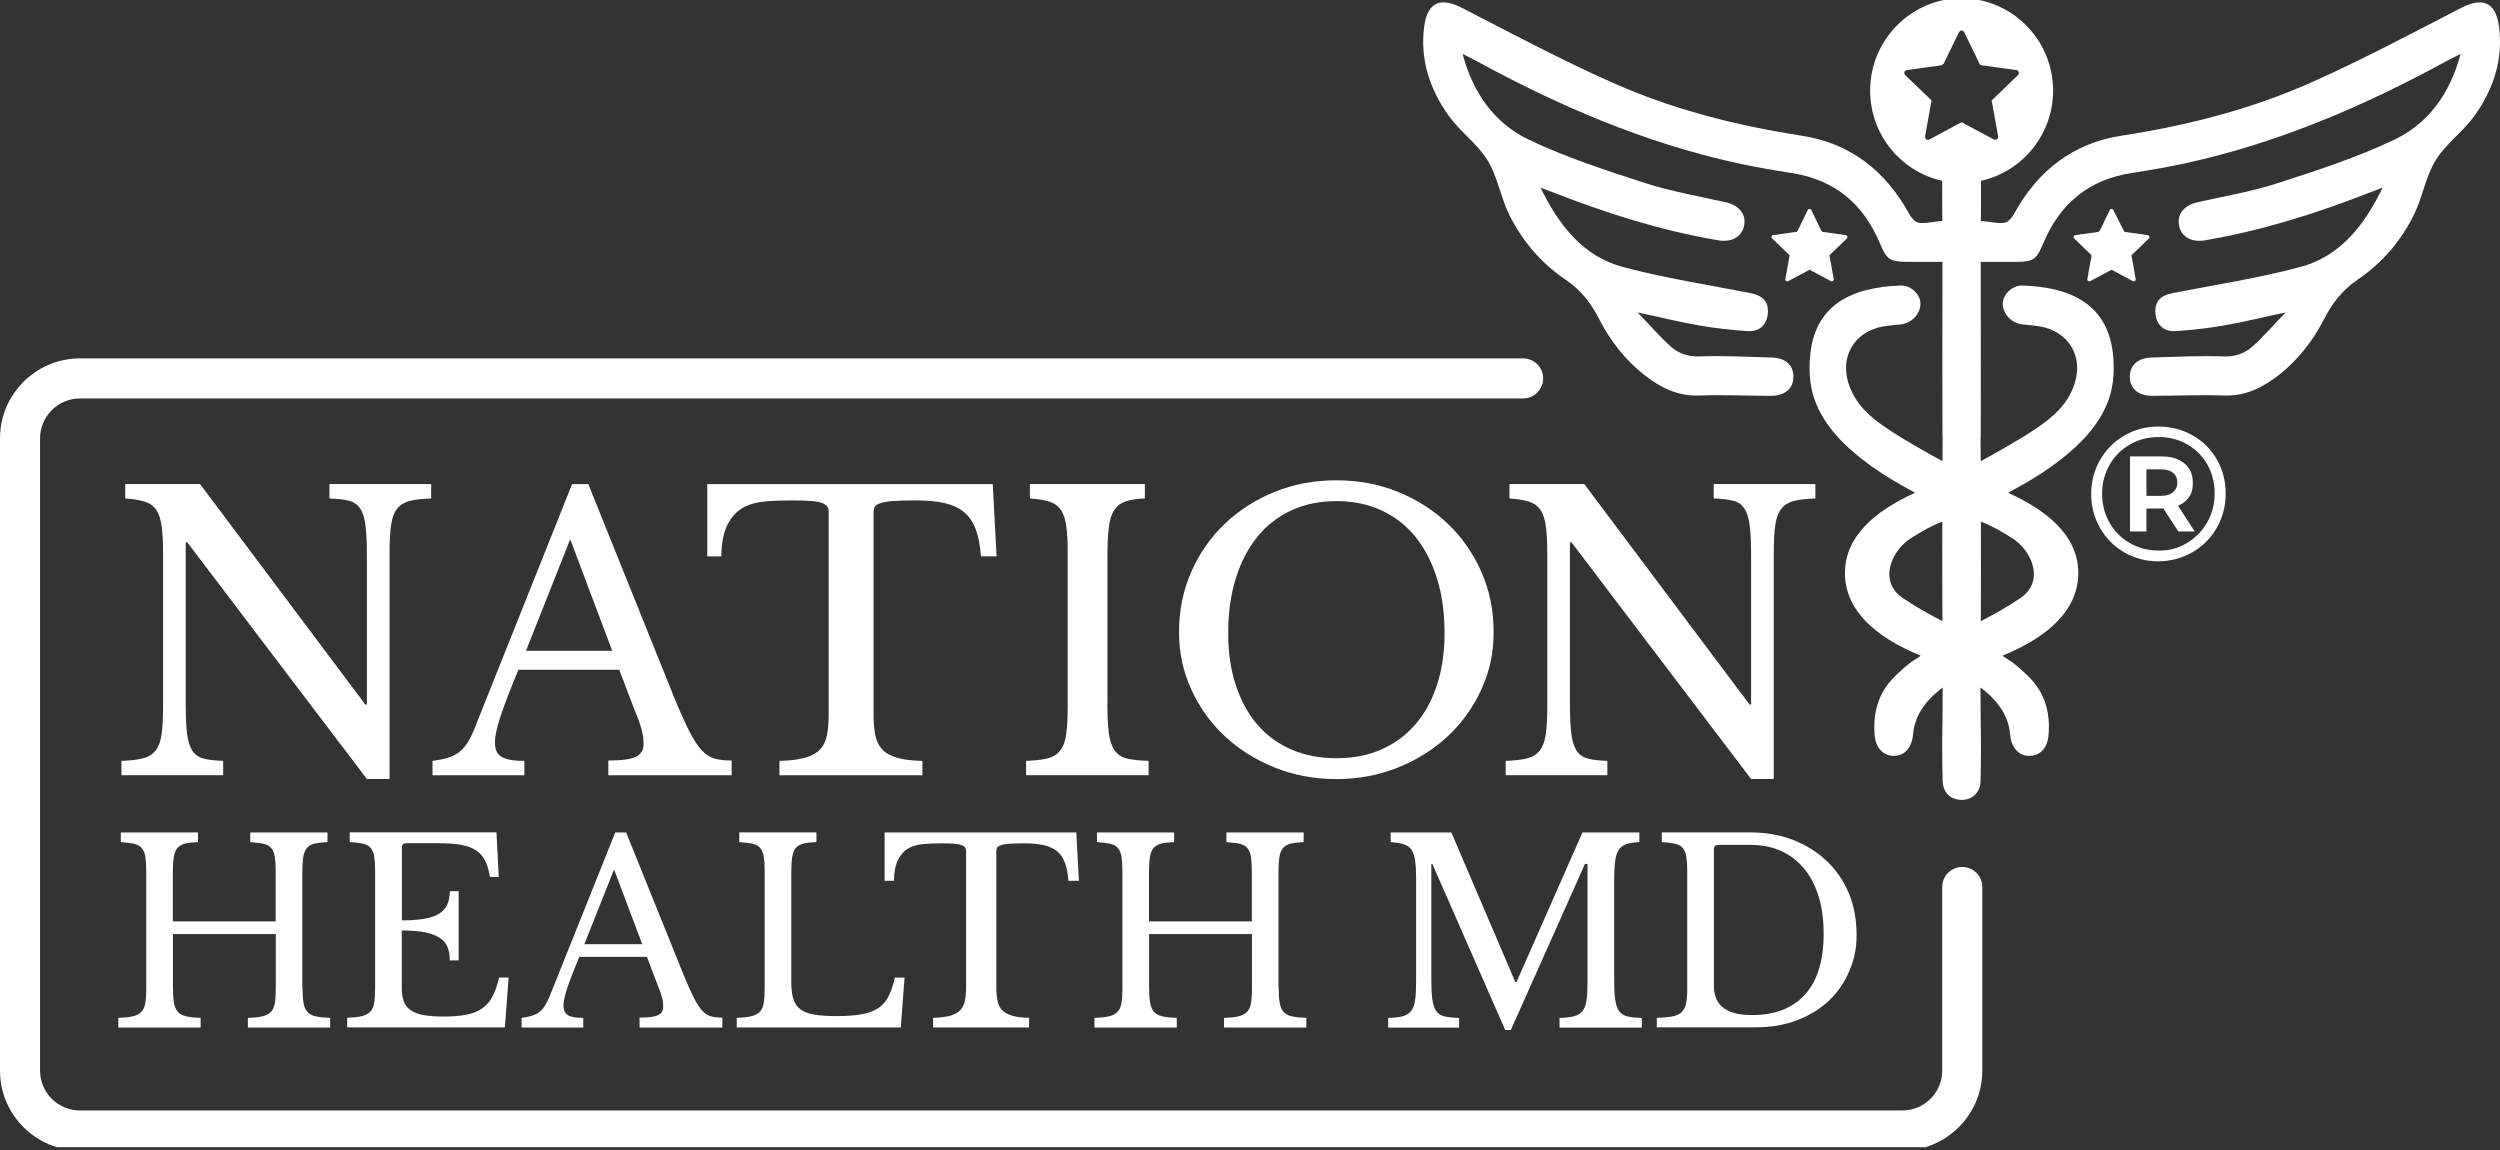<svg width="250" height="115" viewBox="0 0 250 115" fill="none" xmlns="http://www.w3.org/2000/svg">
<rect x="0" y="0" width="250" height="115" fill="#333333" stroke="none"/>
<g clip-path="url(#clip0_3318_428)">
<g clip-path="url(#clip1_3318_428)">
<path d="M219.282 43.552C220.304 44.132 221.105 44.947 221.698 45.968C222.278 46.99 222.568 48.122 222.568 49.365C222.568 50.607 222.265 51.753 221.671 52.789C221.077 53.824 220.263 54.639 219.227 55.233C218.191 55.826 217.059 56.13 215.817 56.13C214.574 56.13 213.442 55.826 212.42 55.233C211.398 54.639 210.598 53.824 210.004 52.789C209.41 51.753 209.12 50.635 209.12 49.392C209.12 48.163 209.41 47.031 210.004 45.996C210.598 44.96 211.398 44.16 212.434 43.552C213.469 42.958 214.602 42.654 215.858 42.654C217.115 42.668 218.261 42.958 219.282 43.552ZM218.689 54.308C219.545 53.797 220.221 53.106 220.718 52.237C221.215 51.367 221.464 50.4 221.464 49.351C221.464 48.302 221.229 47.335 220.746 46.479C220.263 45.623 219.6 44.947 218.744 44.449C217.888 43.952 216.935 43.704 215.872 43.704C214.809 43.704 213.842 43.952 212.972 44.463C212.103 44.96 211.426 45.651 210.943 46.507C210.46 47.377 210.211 48.329 210.211 49.379C210.211 50.428 210.46 51.394 210.943 52.25C211.426 53.12 212.103 53.797 212.959 54.294C213.815 54.791 214.767 55.053 215.83 55.053C216.88 55.081 217.832 54.819 218.689 54.308ZM218.923 49.682C218.661 50.083 218.288 50.373 217.805 50.58L219.476 53.148H217.832L216.341 50.856H216.134H214.643V53.148H213V45.637H216.12C217.101 45.637 217.874 45.872 218.44 46.341C219.006 46.81 219.282 47.446 219.282 48.246C219.31 48.812 219.186 49.296 218.923 49.682ZM216.051 49.586C216.59 49.586 217.004 49.475 217.294 49.227C217.584 48.992 217.736 48.661 217.736 48.246C217.736 47.832 217.584 47.501 217.294 47.28C217.004 47.045 216.59 46.935 216.051 46.935H214.643V49.586H216.051Z" fill="white"/>
<path d="M249.897 2.63C249.57 0.21 248.273 -0.323 246.097 0.8C241.153 3.349 236.242 5.968 231.164 8.228C225.11 10.931 218.722 12.555 212.148 13.569C207.288 14.314 203.738 17.1 201.382 21.42C201.195 21.773 200.823 22.204 200.483 22.268C199.745 22.396 198.987 22.14 198.088 22.107C198.088 20.65 198.12 19.385 198.101 18.082C202.229 17.158 205.311 13.466 205.311 9.056C205.311 3.991 201.221 -0.137 196.162 -0.188H196.156C191.097 -0.137 187.014 3.991 187.014 9.056C187.014 13.466 190.089 17.158 194.223 18.082C194.204 19.385 194.23 20.65 194.23 22.107C193.337 22.14 192.58 22.396 191.842 22.268C191.495 22.204 191.129 21.773 190.936 21.42C188.58 17.1 185.036 14.314 180.17 13.569C173.602 12.555 167.208 10.931 161.16 8.228C156.082 5.968 151.171 3.349 146.221 0.8C144.045 -0.323 142.754 0.21 142.421 2.63C141.978 5.968 142.992 8.966 144.905 11.624C146.041 13.197 147.743 14.384 148.751 16.021C149.752 17.652 150.054 19.694 150.908 21.44C152.211 24.098 154.137 26.332 156.583 27.988C158.092 29.009 159.087 30.299 159.889 31.859C161.013 34.061 162.509 35.993 164.473 37.528C166.085 38.786 167.805 39.633 169.949 39.55C172.331 39.466 174.719 39.582 177.101 39.582C178.507 39.582 179.342 38.844 179.342 37.675C179.342 36.507 178.552 35.801 177.204 35.756C174.79 35.679 172.376 35.563 169.962 35.64C168.826 35.679 167.889 35.364 167.112 34.684C165.911 33.631 164.884 32.373 163.748 31.243C165.821 31.673 167.882 32.193 169.962 32.552C171.548 32.828 173.147 33.002 174.745 33.111C175.971 33.201 176.722 32.443 176.787 31.275C176.851 30.132 176.26 29.548 175.021 29.304C170.778 28.476 166.476 27.814 162.303 26.704C158.272 25.625 155.864 22.486 154.054 18.763C154.426 18.898 154.792 19.032 155.158 19.18C160.422 21.247 165.789 22.968 171.368 23.95C171.561 23.982 171.753 24.027 171.94 24.052C173.288 24.232 174.27 23.597 174.431 22.441C174.585 21.35 173.859 20.515 172.575 20.226C169.879 19.616 167.137 19.154 164.518 18.307C160.576 17.029 156.602 15.745 152.885 13.967C149.489 12.343 147.319 9.377 146.26 5.39C146.831 5.679 147.184 5.846 147.524 6.032C155.819 10.571 164.435 14.275 173.699 16.31C175.541 16.715 177.397 17.023 179.252 17.318C183.496 17.992 186.346 20.406 187.983 24.316C188.664 25.946 188.959 26.177 190.718 26.184H194.243V29.317C194.243 34.08 194.223 38.837 194.249 43.594C194.249 43.684 194.249 43.774 194.262 43.858C194.255 44.615 194.249 45.366 194.249 46.124C192.362 45.077 190.474 44.037 188.683 42.83C186.962 41.681 185.569 40.429 184.889 38.459C183.939 35.666 185.441 33.143 188.33 32.642C188.895 32.546 189.473 32.507 190.044 32.443C191.148 32.321 192.002 31.454 192.047 30.415C192.085 29.529 191.161 28.514 190.057 28.553C185.139 28.72 181.371 30.498 180.992 35.813C180.806 38.471 181.326 40.455 182.866 42.58C184.593 44.968 187.527 47.042 190.063 48.473C190.519 48.73 190.981 48.98 191.508 49.276C187.412 51.144 184.497 53.673 184.497 57.313C184.497 60.953 187.425 63.669 192.06 65.563C191.732 65.916 191.257 65.884 189.428 67.694C187.797 69.312 187.258 71.366 187.476 73.626C187.611 74.91 188.465 75.68 189.582 75.578C190.667 75.481 191.238 74.473 191.309 73.408C191.501 71.276 192.882 69.787 194.268 68.753C194.268 70.012 194.249 71.141 194.249 72.143V72.162C194.204 73.658 194.217 76.611 194.268 78.113C194.3 79.275 195.09 79.981 196.156 79.994H196.162C197.234 79.981 198.018 79.275 198.056 78.113C198.101 76.611 198.114 73.658 198.069 72.162V72.143C198.069 71.141 198.056 70.012 198.05 68.753C199.443 69.787 200.817 71.276 201.009 73.408C201.08 74.473 201.651 75.481 202.736 75.578C203.86 75.68 204.714 74.91 204.842 73.626C205.067 71.366 204.527 69.312 202.89 67.694C201.067 65.884 200.592 65.916 200.258 65.563C204.893 63.669 207.827 60.947 207.827 57.313C207.827 53.68 204.906 51.144 200.81 49.276C201.337 48.98 201.799 48.73 202.261 48.473C204.797 47.042 207.731 44.968 209.458 42.58C210.999 40.455 211.519 38.471 211.333 35.813C210.954 30.498 207.185 28.72 202.268 28.553C201.157 28.514 200.239 29.529 200.277 30.415C200.316 31.454 201.176 32.321 202.274 32.443C202.852 32.507 203.423 32.546 203.988 32.642C206.884 33.143 208.379 35.666 207.429 38.459C206.755 40.429 205.356 41.681 203.641 42.83C201.85 44.037 199.956 45.077 198.069 46.124C198.069 45.366 198.062 44.615 198.056 43.858C198.069 43.774 198.075 43.684 198.075 43.594C198.095 38.837 198.075 34.08 198.075 29.317V26.184H201.606C203.359 26.184 203.654 25.946 204.335 24.316C205.972 20.406 208.822 17.992 213.072 17.318C214.928 17.023 216.783 16.715 218.619 16.31C227.89 14.275 236.499 10.571 244.793 6.032C245.14 5.846 245.493 5.679 246.058 5.39C245.005 9.377 242.829 12.343 239.439 13.967C235.716 15.745 231.742 17.029 227.806 18.307C225.187 19.154 222.439 19.616 219.743 20.226C218.465 20.515 217.74 21.35 217.887 22.441C218.054 23.597 219.03 24.232 220.378 24.052C220.571 24.027 220.763 23.982 220.95 23.95C226.529 22.968 231.902 21.247 237.16 19.18C237.526 19.032 237.898 18.898 238.264 18.763C236.46 22.486 234.053 25.625 230.015 26.704C225.842 27.814 221.547 28.476 217.297 29.304C216.058 29.548 215.467 30.132 215.538 31.275C215.602 32.443 216.353 33.201 217.579 33.111C219.178 33.002 220.776 32.828 222.356 32.552C224.442 32.193 226.503 31.673 228.577 31.243C227.434 32.373 226.413 33.631 225.206 34.684C224.436 35.364 223.498 35.679 222.356 35.64C219.948 35.563 217.528 35.679 215.114 35.756C213.772 35.801 212.982 36.545 212.982 37.675C212.976 38.844 213.817 39.582 215.223 39.582C217.605 39.582 219.993 39.466 222.375 39.55C224.513 39.633 226.233 38.786 227.851 37.528C229.816 35.993 231.305 34.061 232.435 31.859C233.237 30.299 234.226 29.009 235.735 27.988C238.187 26.332 240.107 24.098 241.41 21.44C242.27 19.694 242.566 17.652 243.567 16.021C244.575 14.384 246.276 13.197 247.413 11.624C249.326 8.966 250.347 5.968 249.897 2.63ZM190.391 59.875C187.778 58.212 189.107 55.105 191.039 53.859C192.182 53.108 193.145 52.588 194.23 52.158C194.223 55.477 194.223 58.796 194.243 62.122C192.927 61.422 191.61 60.716 190.391 59.875ZM198.088 52.158C199.173 52.588 200.136 53.108 201.285 53.859C203.211 55.105 204.547 58.212 201.934 59.875C200.708 60.716 199.391 61.422 198.082 62.122C198.095 58.796 198.101 55.477 198.088 52.158ZM196.162 12.221L192.939 13.948C192.721 14.063 192.471 13.877 192.509 13.64L193.145 10.102C193.132 10.064 193.126 10.038 193.113 10L190.519 7.509C190.339 7.342 190.442 7.04 190.686 7.008L194.153 6.527C194.223 6.469 194.3 6.411 194.371 6.36L195.899 3.22C196.008 3.002 196.316 3.002 196.419 3.22L197.979 6.424C198.018 6.456 198.056 6.482 198.101 6.52L201.638 7.008C201.882 7.04 201.979 7.342 201.805 7.509L199.167 10.045L199.815 13.64C199.854 13.877 199.597 14.063 199.385 13.948L196.162 12.221Z" fill="white"/>
<path d="M212.43 23.186L214.78 23.513C214.941 23.532 215.005 23.732 214.889 23.847L213.143 25.529L213.573 27.911C213.599 28.071 213.432 28.193 213.291 28.116L211.153 26.974L209.015 28.116C208.874 28.193 208.707 28.071 208.732 27.911L209.156 25.568C209.156 25.568 209.143 25.523 209.137 25.503L207.416 23.847C207.301 23.738 207.365 23.539 207.525 23.513L209.824 23.192C209.869 23.154 209.92 23.115 209.971 23.083L210.979 20.997C211.05 20.849 211.255 20.849 211.326 20.997L212.437 23.186H212.43Z" fill="white"/>
<path d="M177.217 23.847L178.963 25.529L178.533 27.911C178.507 28.071 178.674 28.193 178.815 28.116L180.953 26.974L183.091 28.116C183.232 28.193 183.399 28.071 183.374 27.911L182.95 25.568C182.95 25.568 182.963 25.523 182.969 25.503L184.69 23.847C184.805 23.738 184.741 23.539 184.581 23.513L182.282 23.192C182.237 23.154 182.186 23.115 182.135 23.083L181.127 20.997C181.056 20.849 180.851 20.849 180.78 20.997L179.746 23.122C179.746 23.122 179.695 23.16 179.669 23.18L177.32 23.507C177.159 23.526 177.095 23.725 177.21 23.841L177.217 23.847Z" fill="white"/>
<path d="M36.69 77.901L18.727 54.232H18.573V70.377C18.573 71.636 18.618 72.637 18.708 73.363C18.798 74.095 18.971 74.659 19.234 75.064C19.497 75.468 19.876 75.732 20.371 75.86C20.865 75.988 21.513 76.059 22.316 76.085V77.523H12.147V76.085C13.026 76.059 13.739 75.976 14.284 75.841C14.824 75.706 15.247 75.443 15.549 75.064C15.851 74.685 16.056 74.152 16.153 73.459C16.255 72.766 16.307 71.828 16.307 70.641V55.291C16.307 54.232 16.262 53.359 16.172 52.665C16.082 51.972 15.909 51.426 15.646 51.022C15.382 50.617 14.997 50.335 14.49 50.168C13.983 50.008 13.328 49.898 12.525 49.847V48.409H20.011L36.536 70.455H36.69V55.554C36.69 54.322 36.645 53.327 36.555 52.588C36.465 51.844 36.292 51.272 36.029 50.868C35.766 50.463 35.387 50.2 34.892 50.072C34.398 49.943 33.75 49.873 32.947 49.847V48.409H43.117V49.847C42.231 49.873 41.524 49.956 40.979 50.091C40.439 50.232 40.016 50.489 39.714 50.868C39.412 51.247 39.207 51.786 39.11 52.492C39.008 53.198 38.956 54.129 38.956 55.291V77.901H36.69Z" fill="white"/>
<path d="M61.94 66.975H51.841C51.411 68.009 51.045 68.92 50.743 69.716C50.442 70.512 50.198 71.199 50.005 71.777C49.819 72.355 49.684 72.849 49.607 73.254C49.53 73.658 49.492 73.985 49.492 74.236C49.492 74.942 49.716 75.43 50.172 75.693C50.628 75.956 51.379 76.091 52.438 76.091V77.529H43.251V76.091C43.829 76.014 44.33 75.918 44.747 75.789C45.164 75.661 45.53 75.488 45.845 75.263C46.16 75.038 46.436 74.743 46.68 74.377C46.917 74.011 47.155 73.562 47.379 73.035L57.208 48.416H58.833L67.416 69.742C67.994 71.154 68.501 72.284 68.931 73.125C69.361 73.973 69.779 74.608 70.177 75.032C70.581 75.462 71.018 75.738 71.48 75.866C71.949 75.995 72.507 76.053 73.162 76.053V77.529H60.836V76.053C62.171 76.053 63.089 75.924 63.596 75.674C64.103 75.424 64.354 75.006 64.354 74.428C64.354 74.178 64.341 73.941 64.315 73.729C64.29 73.517 64.245 73.279 64.18 73.029C64.116 72.778 64.026 72.496 63.917 72.175C63.802 71.861 63.66 71.488 63.481 71.058L61.927 66.975H61.94ZM52.599 65.081H61.221L57.022 53.924L52.599 65.081Z" fill="white"/>
<path d="M99.644 55.631H98.091C98.014 54.546 97.84 53.641 97.564 52.909C97.288 52.178 96.89 51.606 96.37 51.189C95.85 50.772 95.202 50.476 94.425 50.303C93.642 50.13 92.711 50.04 91.626 50.04C90.695 50.04 89.944 50.059 89.379 50.097C88.814 50.136 88.377 50.207 88.076 50.303C87.774 50.406 87.575 50.521 87.491 50.663C87.401 50.804 87.356 50.983 87.356 51.208V71.437C87.356 72.246 87.414 72.939 87.53 73.517C87.645 74.095 87.87 74.57 88.21 74.936C88.551 75.302 89.045 75.578 89.687 75.77C90.329 75.963 91.183 76.065 92.242 76.091V77.529H77.945V76.091C79.004 76.065 79.858 75.956 80.519 75.77C81.174 75.584 81.675 75.302 82.015 74.936C82.355 74.57 82.58 74.095 82.696 73.517C82.811 72.939 82.869 72.246 82.869 71.437V51.208C82.869 50.983 82.824 50.797 82.734 50.663C82.644 50.521 82.471 50.406 82.208 50.303C81.945 50.2 81.572 50.13 81.091 50.097C80.609 50.059 79.967 50.04 79.165 50.04C78.182 50.04 77.264 50.078 76.423 50.155C75.576 50.232 74.85 50.451 74.228 50.816C73.611 51.182 73.111 51.741 72.732 52.498C72.353 53.256 72.154 54.303 72.128 55.638H70.729V48.416H99.278L99.657 55.638L99.644 55.631Z" fill="white"/>
<path d="M110.738 70.377C110.738 71.636 110.789 72.637 110.892 73.363C110.995 74.095 111.187 74.659 111.476 75.064C111.765 75.468 112.183 75.732 112.722 75.86C113.261 75.988 113.974 76.059 114.86 76.085V77.523H102.61V76.085C103.49 76.059 104.203 75.976 104.748 75.841C105.287 75.706 105.711 75.443 106.013 75.064C106.315 74.685 106.52 74.152 106.616 73.459C106.719 72.766 106.77 71.828 106.77 70.641V55.291C106.77 54.232 106.726 53.359 106.636 52.665C106.546 51.972 106.372 51.426 106.109 51.022C105.846 50.617 105.461 50.335 104.954 50.168C104.446 50.008 103.792 49.898 102.989 49.847V48.409H114.487V49.847C113.678 49.873 113.03 49.975 112.542 50.149C112.048 50.329 111.675 50.624 111.406 51.035C111.142 51.452 110.963 52.023 110.879 52.755C110.789 53.487 110.744 54.418 110.744 55.554V70.377H110.738Z" fill="white"/>
<path d="M133.638 48.03C135.859 48.03 137.927 48.422 139.84 49.205C141.753 49.988 143.416 51.06 144.828 52.422C146.24 53.782 147.351 55.381 148.154 57.223C148.963 59.066 149.361 61.056 149.361 63.2C149.361 65.344 148.95 67.161 148.134 68.946C147.313 70.737 146.202 72.291 144.79 73.613C143.377 74.936 141.714 75.982 139.795 76.752C137.882 77.523 135.827 77.908 133.632 77.908C131.436 77.908 129.382 77.523 127.468 76.752C125.555 75.982 123.886 74.936 122.474 73.613C121.061 72.291 119.944 70.731 119.129 68.946C118.307 67.155 117.903 65.242 117.903 63.2C117.903 61.056 118.307 59.066 119.11 57.223C119.919 55.381 121.023 53.782 122.435 52.422C123.848 51.06 125.51 49.988 127.424 49.205C129.337 48.422 131.404 48.03 133.625 48.03H133.638ZM133.638 75.822C135.301 75.822 136.797 75.533 138.119 74.955C139.442 74.377 140.578 73.543 141.522 72.457C142.466 71.373 143.191 70.056 143.698 68.503C144.205 66.949 144.456 65.222 144.456 63.303C144.456 61.287 144.205 59.464 143.698 57.84C143.191 56.215 142.472 54.829 141.541 53.68C140.61 52.531 139.474 51.651 138.138 51.035C136.803 50.419 135.301 50.11 133.638 50.11C131.975 50.11 130.473 50.419 129.138 51.035C127.802 51.651 126.666 52.537 125.735 53.68C124.804 54.829 124.085 56.215 123.578 57.84C123.071 59.464 122.82 61.287 122.82 63.303C122.82 65.319 123.071 66.949 123.578 68.503C124.079 70.05 124.798 71.373 125.735 72.457C126.666 73.543 127.802 74.371 129.138 74.955C130.473 75.533 131.975 75.822 133.638 75.822Z" fill="white"/>
<path d="M175.111 77.901L157.148 54.232H156.994V70.377C156.994 71.636 157.039 72.637 157.129 73.363C157.219 74.095 157.392 74.659 157.655 75.064C157.918 75.468 158.297 75.732 158.791 75.86C159.286 75.988 159.934 76.059 160.737 76.085V77.523H150.568V76.085C151.447 76.059 152.16 75.976 152.705 75.841C153.245 75.706 153.668 75.443 153.97 75.064C154.272 74.685 154.471 74.152 154.574 73.459C154.676 72.766 154.728 71.828 154.728 70.641V55.291C154.728 54.232 154.683 53.359 154.593 52.665C154.503 51.972 154.33 51.426 154.066 51.022C153.803 50.617 153.418 50.335 152.911 50.168C152.404 50.008 151.749 49.898 150.946 49.847V48.409H158.432L174.957 70.455H175.111V55.554C175.111 54.322 175.066 53.327 174.976 52.588C174.886 51.844 174.713 51.272 174.45 50.868C174.187 50.463 173.808 50.2 173.313 50.072C172.819 49.943 172.171 49.873 171.368 49.847V48.409H181.537V49.847C180.658 49.873 179.945 49.956 179.4 50.091C178.86 50.232 178.437 50.489 178.135 50.868C177.833 51.247 177.628 51.786 177.531 52.492C177.429 53.198 177.377 54.129 177.377 55.291V77.901H175.111Z" fill="white"/>
<path d="M30.251 98.721C30.251 99.363 30.283 99.883 30.354 100.281C30.424 100.679 30.553 100.981 30.745 101.192C30.938 101.404 31.22 101.552 31.586 101.635C31.952 101.719 32.427 101.77 33.018 101.789V102.752H24.788V101.789C25.378 101.77 25.86 101.725 26.219 101.635C26.585 101.552 26.868 101.404 27.073 101.205C27.278 101 27.413 100.717 27.477 100.345C27.548 99.973 27.58 99.491 27.58 98.9V93.405H17.295V98.721C17.295 99.363 17.328 99.883 17.398 100.281C17.469 100.679 17.597 100.981 17.79 101.192C17.982 101.404 18.265 101.552 18.631 101.635C18.997 101.719 19.472 101.77 20.062 101.789V102.752H11.832V101.789C12.423 101.77 12.904 101.725 13.264 101.635C13.63 101.552 13.912 101.404 14.117 101.205C14.323 101 14.458 100.717 14.522 100.345C14.593 99.973 14.625 99.491 14.625 98.9V87.101C14.625 86.51 14.593 86.035 14.535 85.669C14.477 85.303 14.355 85.021 14.182 84.809C14.002 84.597 13.745 84.456 13.405 84.379C13.065 84.302 12.628 84.251 12.082 84.212V83.249H19.799V84.212C19.26 84.231 18.823 84.283 18.489 84.366C18.162 84.45 17.905 84.604 17.726 84.822C17.546 85.04 17.43 85.348 17.372 85.734C17.315 86.125 17.283 86.639 17.283 87.281V92.141H27.567V87.101C27.567 86.51 27.535 86.035 27.477 85.669C27.42 85.303 27.298 85.021 27.124 84.809C26.945 84.597 26.688 84.456 26.348 84.379C26.007 84.302 25.571 84.251 25.025 84.212V83.249H32.748V84.212C32.209 84.231 31.772 84.283 31.439 84.366C31.111 84.45 30.854 84.604 30.675 84.822C30.495 85.04 30.379 85.348 30.322 85.734C30.264 86.125 30.232 86.639 30.232 87.281V98.727L30.251 98.721Z" fill="white"/>
<path d="M40.176 92.038C41.088 92.038 41.858 91.98 42.474 91.871C43.091 91.762 43.585 91.588 43.945 91.351C44.311 91.113 44.574 90.812 44.734 90.439C44.895 90.067 44.978 89.63 44.978 89.123H45.864V96.037H44.978C44.978 95.53 44.908 95.094 44.76 94.721C44.619 94.349 44.362 94.041 43.996 93.797C43.63 93.553 43.142 93.367 42.526 93.238C41.91 93.11 41.126 93.046 40.176 93.046V98.766C40.176 99.324 40.247 99.78 40.382 100.146C40.516 100.512 40.748 100.807 41.081 101.032C41.415 101.257 41.845 101.423 42.391 101.513C42.93 101.61 43.598 101.655 44.394 101.655C45.293 101.655 46.05 101.59 46.68 101.462C47.309 101.334 47.829 101.122 48.252 100.814C48.676 100.512 49.016 100.107 49.267 99.613C49.524 99.112 49.736 98.496 49.902 97.751H50.865L50.487 102.74H34.719V101.777C35.31 101.757 35.791 101.712 36.151 101.622C36.517 101.539 36.799 101.391 37.005 101.192C37.21 100.987 37.345 100.704 37.409 100.332C37.48 99.96 37.512 99.478 37.512 98.888V87.088C37.512 86.498 37.48 86.022 37.422 85.656C37.364 85.291 37.242 85.008 37.069 84.796C36.889 84.585 36.632 84.443 36.292 84.366C35.952 84.289 35.515 84.238 34.97 84.199V83.236H49.646L49.877 87.692H48.991C48.888 87.017 48.721 86.465 48.496 86.035C48.272 85.605 47.957 85.265 47.559 85.008C47.161 84.758 46.66 84.578 46.05 84.475C45.441 84.373 44.702 84.321 43.842 84.321H40.619C40.33 84.321 40.189 84.463 40.189 84.751V92.019L40.176 92.038Z" fill="white"/>
<path d="M64.707 95.684H57.927C57.639 96.377 57.395 96.987 57.189 97.52C56.984 98.053 56.823 98.509 56.695 98.9C56.566 99.292 56.477 99.62 56.425 99.889C56.374 100.159 56.348 100.377 56.348 100.55C56.348 101.025 56.502 101.346 56.804 101.526C57.106 101.706 57.619 101.789 58.325 101.789V102.752H52.156V101.789C52.547 101.738 52.881 101.674 53.157 101.584C53.44 101.501 53.684 101.379 53.896 101.231C54.108 101.077 54.294 100.878 54.454 100.634C54.615 100.39 54.769 100.088 54.923 99.735L61.523 83.249H62.614L68.379 97.533C68.771 98.477 69.105 99.234 69.393 99.799C69.682 100.364 69.958 100.788 70.234 101.077C70.504 101.366 70.799 101.552 71.108 101.635C71.422 101.719 71.794 101.764 72.237 101.764V102.752H63.956V101.764C64.855 101.764 65.471 101.68 65.811 101.513C66.151 101.346 66.318 101.064 66.318 100.679C66.318 100.512 66.312 100.351 66.293 100.21C66.273 100.069 66.248 99.908 66.203 99.742C66.158 99.575 66.1 99.382 66.023 99.17C65.946 98.958 65.85 98.708 65.734 98.425L64.694 95.691L64.707 95.684ZM58.435 94.419H64.225L61.407 86.947L58.435 94.419Z" fill="white"/>
<path d="M90.079 102.746H73.675V101.783C74.266 101.764 74.748 101.719 75.107 101.629C75.473 101.545 75.756 101.398 75.961 101.199C76.166 100.993 76.301 100.711 76.365 100.339C76.436 99.966 76.468 99.485 76.468 98.894V87.095C76.468 86.504 76.436 86.029 76.378 85.663C76.321 85.297 76.199 85.015 76.025 84.803C75.846 84.591 75.589 84.45 75.248 84.373C74.908 84.296 74.472 84.244 73.926 84.206V83.243H81.643V84.206C81.103 84.225 80.667 84.276 80.333 84.36C80.006 84.443 79.749 84.597 79.569 84.816C79.389 85.034 79.274 85.342 79.216 85.727C79.158 86.119 79.126 86.632 79.126 87.274V98.188C79.126 98.894 79.197 99.478 79.344 99.921C79.486 100.371 79.736 100.717 80.083 100.961C80.429 101.205 80.892 101.372 81.469 101.468C82.047 101.558 82.773 101.61 83.652 101.61C84.615 101.61 85.43 101.552 86.092 101.443C86.753 101.334 87.305 101.141 87.754 100.859C88.204 100.582 88.557 100.191 88.82 99.697C89.084 99.196 89.308 98.554 89.494 97.758H90.457L90.079 102.746Z" fill="white"/>
<path d="M107.881 88.083H106.841C106.79 87.358 106.674 86.748 106.488 86.26C106.302 85.772 106.032 85.387 105.686 85.111C105.339 84.835 104.902 84.636 104.376 84.514C103.849 84.398 103.227 84.334 102.495 84.334C101.866 84.334 101.365 84.347 100.986 84.373C100.607 84.398 100.312 84.443 100.113 84.514C99.908 84.585 99.779 84.662 99.721 84.751C99.664 84.848 99.632 84.97 99.632 85.117V98.663C99.632 99.202 99.67 99.665 99.747 100.056C99.824 100.448 99.978 100.762 100.203 101.006C100.434 101.25 100.761 101.436 101.192 101.565C101.622 101.693 102.193 101.764 102.906 101.783V102.746H93.308V101.783C94.02 101.764 94.592 101.693 95.035 101.565C95.478 101.436 95.812 101.25 96.036 101.006C96.267 100.762 96.415 100.448 96.492 100.056C96.569 99.671 96.608 99.202 96.608 98.663V85.117C96.608 84.963 96.576 84.841 96.518 84.751C96.46 84.662 96.338 84.578 96.165 84.514C95.985 84.45 95.735 84.398 95.414 84.373C95.093 84.347 94.662 84.334 94.117 84.334C93.456 84.334 92.846 84.36 92.274 84.411C91.709 84.463 91.215 84.61 90.804 84.854C90.387 85.098 90.053 85.477 89.802 85.984C89.546 86.491 89.411 87.191 89.398 88.083H88.461V83.249H107.631L107.888 88.083H107.881Z" fill="white"/>
<path d="M127.867 98.721C127.867 99.363 127.899 99.883 127.969 100.281C128.04 100.679 128.168 100.981 128.361 101.192C128.553 101.404 128.836 101.552 129.202 101.635C129.568 101.719 130.043 101.77 130.634 101.789V102.752H122.403V101.789C122.994 101.77 123.475 101.725 123.835 101.635C124.201 101.552 124.483 101.404 124.689 101.205C124.894 101 125.029 100.717 125.093 100.345C125.164 99.973 125.196 99.491 125.196 98.9V93.405H114.911V98.721C114.911 99.363 114.943 99.883 115.014 100.281C115.084 100.679 115.213 100.981 115.405 101.192C115.598 101.404 115.88 101.552 116.246 101.635C116.612 101.719 117.087 101.77 117.678 101.789V102.752H109.448V101.789C110.038 101.77 110.52 101.725 110.879 101.635C111.245 101.552 111.528 101.404 111.733 101.205C111.939 101 112.073 100.717 112.138 100.345C112.208 99.973 112.24 99.491 112.24 98.9V87.101C112.24 86.51 112.208 86.035 112.15 85.669C112.093 85.303 111.971 85.021 111.797 84.809C111.618 84.597 111.361 84.456 111.021 84.379C110.68 84.302 110.244 84.251 109.698 84.212V83.249H117.415V84.212C116.876 84.231 116.439 84.283 116.105 84.366C115.778 84.45 115.521 84.604 115.341 84.822C115.161 85.04 115.046 85.348 114.988 85.734C114.93 86.125 114.898 86.639 114.898 87.281V92.141H125.183V87.101C125.183 86.51 125.151 86.035 125.093 85.669C125.035 85.303 124.913 85.021 124.74 84.809C124.56 84.597 124.303 84.456 123.963 84.379C123.623 84.302 123.186 84.251 122.641 84.212V83.249H130.364V84.212C129.825 84.231 129.388 84.283 129.054 84.366C128.727 84.45 128.47 84.604 128.29 84.822C128.11 85.04 127.995 85.348 127.937 85.734C127.879 86.125 127.847 86.639 127.847 87.281V98.727L127.867 98.721Z" fill="white"/>
<path d="M151.646 98.214L158.246 83.249H163.934V84.212C163.395 84.231 162.958 84.296 162.624 84.418C162.297 84.533 162.04 84.732 161.86 85.015C161.68 85.291 161.565 85.676 161.507 86.164C161.449 86.652 161.417 87.281 161.417 88.038V97.963C161.417 98.811 161.449 99.472 161.52 99.966C161.591 100.454 161.719 100.833 161.912 101.109C162.104 101.379 162.387 101.558 162.753 101.642C163.119 101.725 163.594 101.777 164.184 101.796V102.759H155.954V101.796C156.545 101.777 157.026 101.725 157.392 101.629C157.758 101.539 158.04 101.366 158.246 101.109C158.451 100.852 158.586 100.499 158.65 100.03C158.721 99.568 158.753 98.939 158.753 98.143V86.395H158.496L151.081 103.003H150.523L143.236 86.395H143.133V97.963C143.133 98.811 143.165 99.472 143.236 99.966C143.307 100.454 143.435 100.833 143.628 101.109C143.82 101.379 144.103 101.558 144.469 101.642C144.834 101.725 145.31 101.777 145.907 101.796V102.759H138.819V101.796C139.41 101.777 139.891 101.725 140.251 101.629C140.617 101.539 140.899 101.366 141.104 101.109C141.31 100.852 141.445 100.499 141.509 100.03C141.58 99.568 141.612 98.939 141.612 98.143V87.865C141.612 87.159 141.58 86.568 141.522 86.106C141.464 85.644 141.342 85.278 141.169 85.002C140.989 84.732 140.732 84.54 140.392 84.43C140.052 84.321 139.615 84.251 139.069 84.212V83.249H145.136L151.537 98.214H151.64H151.646Z" fill="white"/>
<path d="M165.68 102.746V101.783C166.322 101.764 166.842 101.719 167.24 101.642C167.638 101.565 167.946 101.423 168.165 101.212C168.383 101 168.531 100.711 168.608 100.351C168.685 99.986 168.723 99.504 168.723 98.894V87.095C168.723 86.504 168.691 86.029 168.633 85.663C168.576 85.297 168.454 85.015 168.28 84.803C168.1 84.591 167.844 84.45 167.503 84.373C167.163 84.296 166.727 84.244 166.181 84.206V83.243H175.092C176.613 83.243 178.026 83.493 179.323 84C180.619 84.507 181.736 85.207 182.674 86.1C183.611 86.992 184.343 88.058 184.869 89.29C185.396 90.523 185.659 91.999 185.659 93.457C185.659 94.914 185.415 95.973 184.921 97.129C184.426 98.284 183.74 99.279 182.854 100.101C181.968 100.929 180.902 101.571 179.669 102.04C178.43 102.502 177.082 102.733 175.605 102.733H165.674L165.68 102.746ZM171.824 84.488C171.535 84.488 171.394 84.629 171.394 84.918V98.618C171.394 100.544 172.652 101.507 175.175 101.507C177.493 101.507 179.271 100.82 180.51 99.446C181.743 98.072 182.366 96.05 182.366 93.379C182.366 91.98 182.199 90.728 181.858 89.63C181.518 88.533 181.03 87.602 180.401 86.844C179.766 86.087 179.002 85.502 178.103 85.098C177.204 84.694 176.19 84.488 175.053 84.488H171.83H171.824Z" fill="white"/>
<path d="M190.237 115.059H7.999C3.589 115.059 0 111.47 0 107.06V43.838C0 39.428 3.589 35.839 7.999 35.839H152.314C153.418 35.839 154.317 36.738 154.317 37.842C154.317 38.946 153.418 39.845 152.314 39.845H7.999C5.797 39.845 4.006 41.636 4.006 43.838V107.06C4.006 109.262 5.797 111.047 7.999 111.047H190.23C192.432 111.047 194.223 109.256 194.223 107.06V88.7C194.223 87.595 195.122 86.697 196.226 86.697C197.331 86.697 198.229 87.595 198.229 88.7V107.06C198.229 111.47 194.641 115.059 190.23 115.059H190.237Z" fill="white"/>
</g>
</g>
<defs>
<clipPath id="clip0_3318_428">
<rect width="250" height="115.248" fill="white" transform="translate(0 -0.525)"/>
</clipPath>
<clipPath id="clip1_3318_428">
<rect width="250" height="115.248" fill="white" transform="translate(0 -0.188)"/>
</clipPath>
</defs>
</svg>
